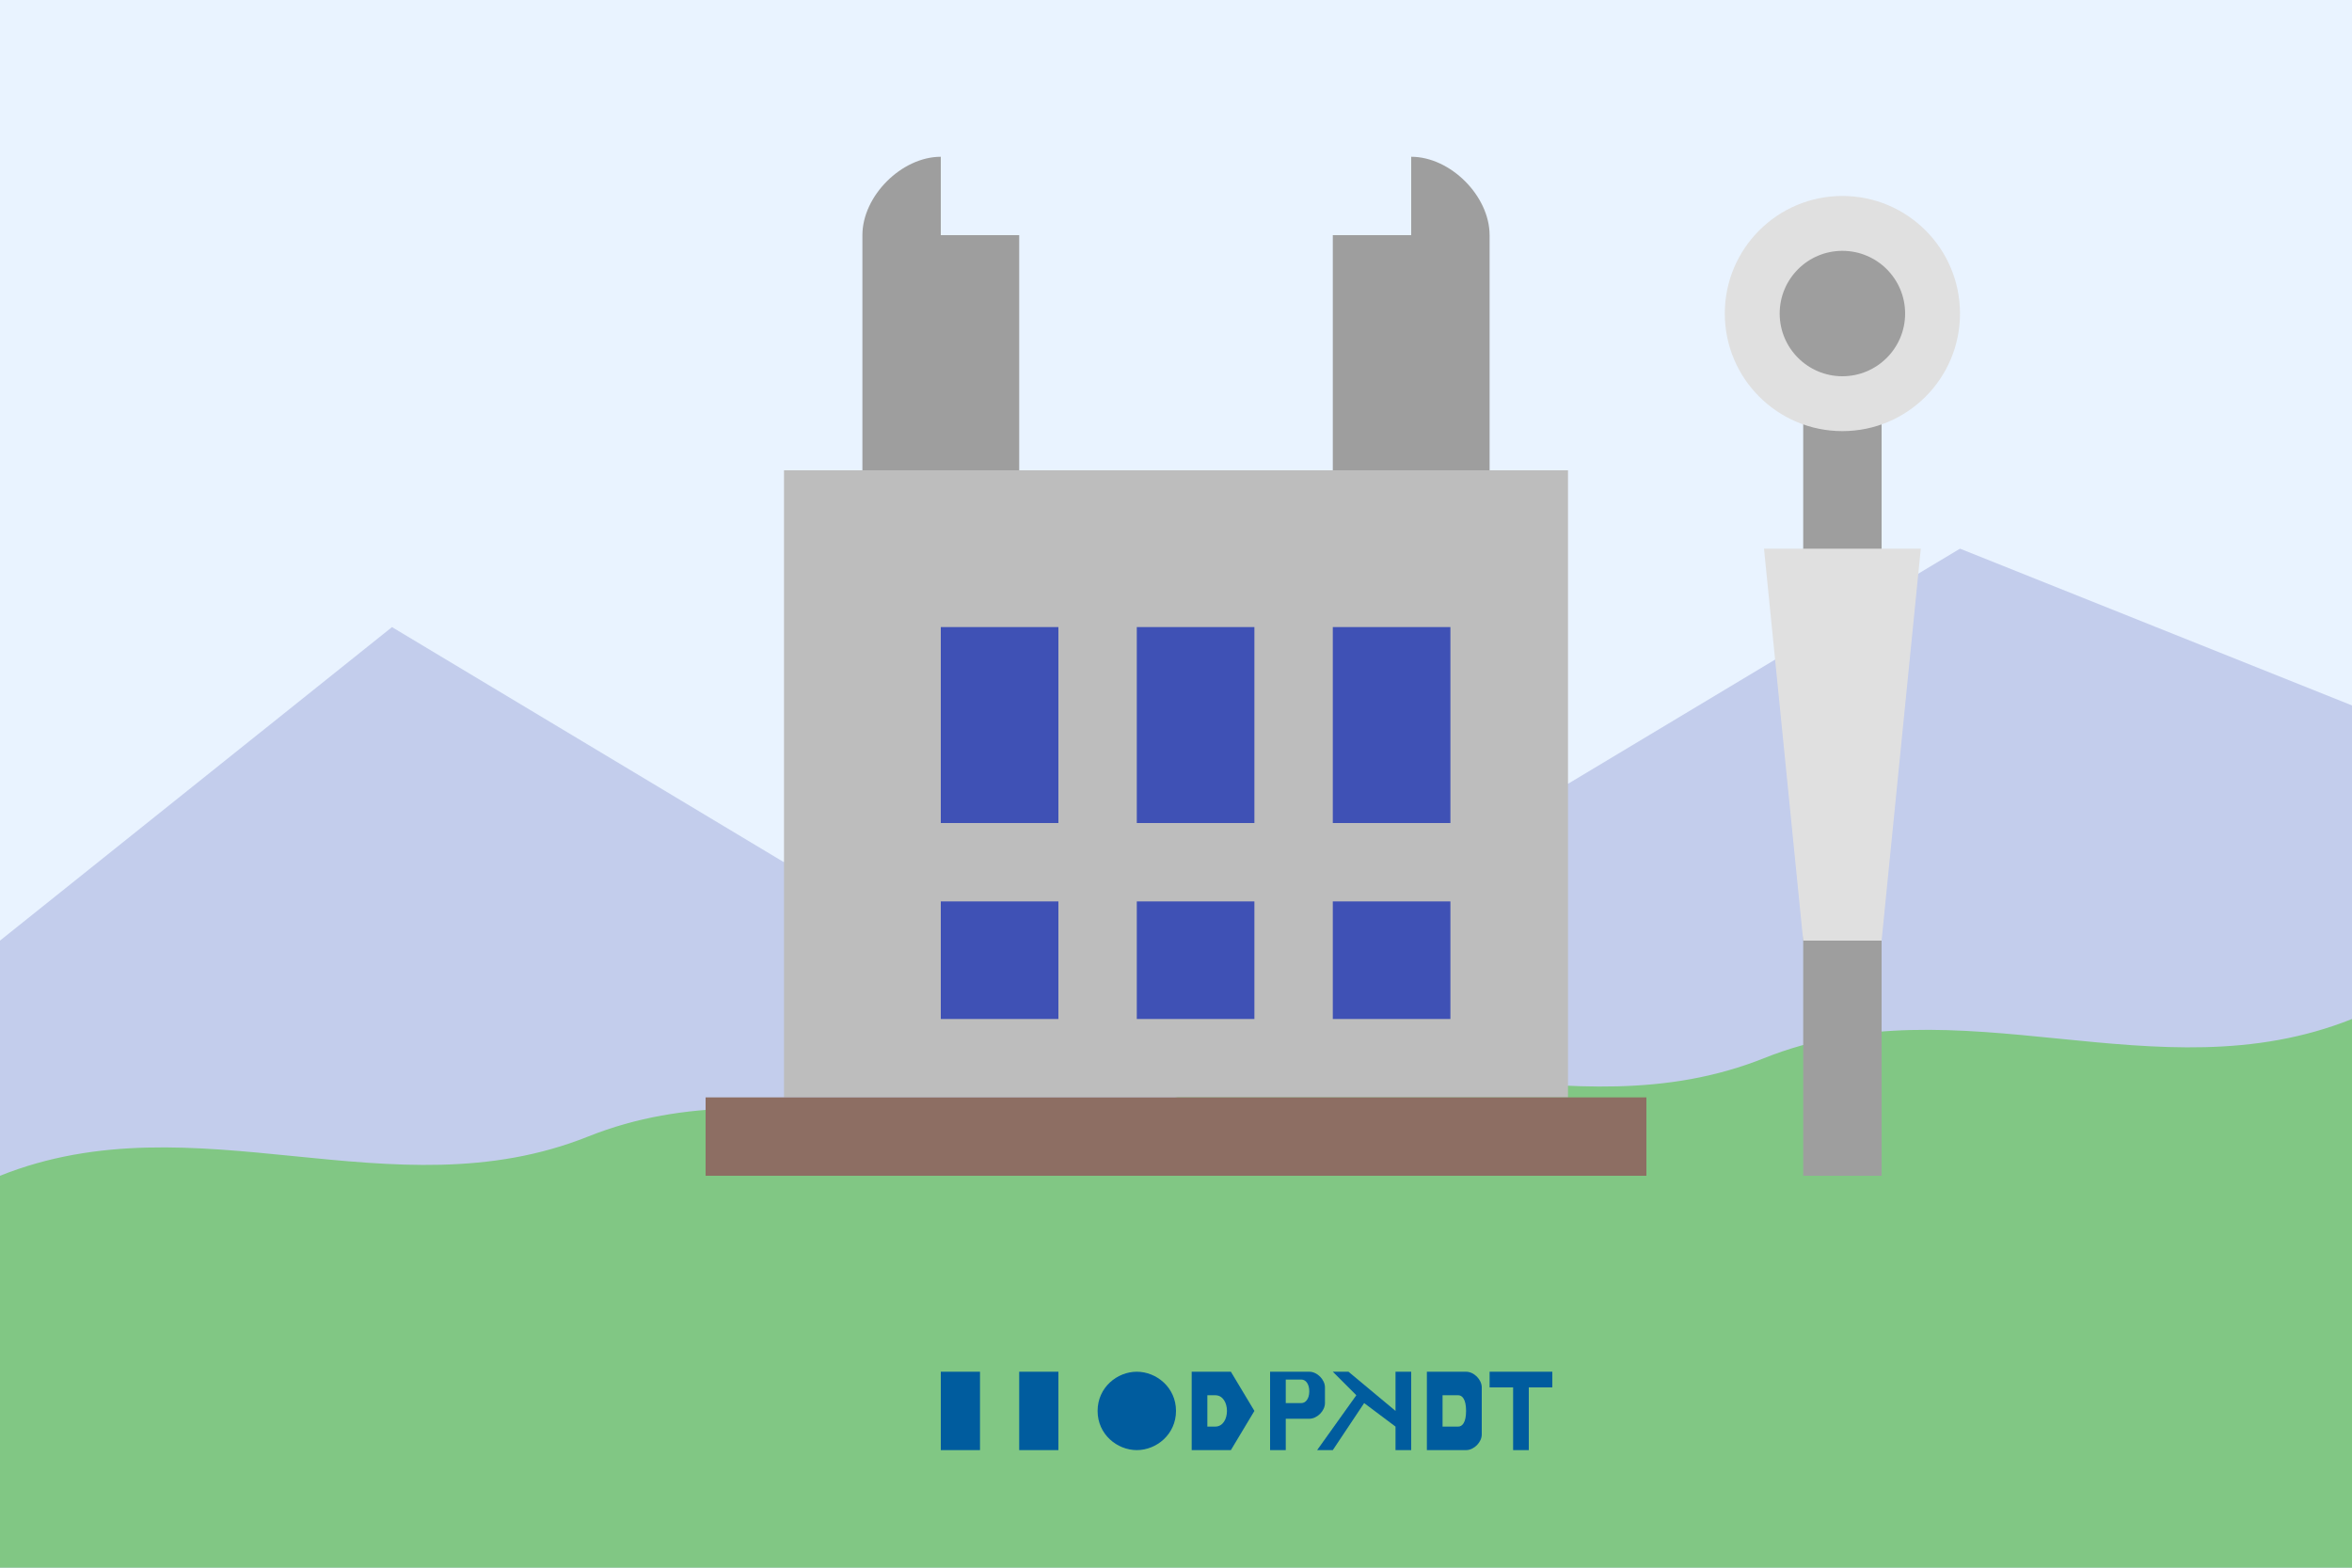 <svg width="300" height="200" viewBox="0 0 300 200" fill="none" xmlns="http://www.w3.org/2000/svg">
  <!-- Sky background -->
  <rect width="300" height="200" fill="#e9f3ff"/>
  
  <!-- Mountain silhouette in background -->
  <path d="M0 120L50 80L100 110L150 60L200 100L250 70L300 90L300 200L0 200L0 120Z" fill="#9fa8da" opacity="0.5"/>
  
  <!-- Green meadow -->
  <path d="M0 150C25 140 50 155 75 145C100 135 125 150 150 140C175 130 200 145 225 135C250 125 275 140 300 130L300 200L0 200L0 150Z" fill="#81c784"/>
  
  <!-- Frauenkirche silhouette -->
  <rect x="100" y="60" width="100" height="80" fill="#bdbdbd"/>
  <rect x="110" y="30" width="20" height="30" fill="#9e9e9e"/>
  <rect x="170" y="30" width="20" height="30" fill="#9e9e9e"/>
  <path d="M110 30C110 25 115 20 120 20L120 30L110 30Z" fill="#9e9e9e"/>
  <path d="M190 30C190 25 185 20 180 20L180 30L190 30Z" fill="#9e9e9e"/>
  <rect x="90" y="140" width="120" height="10" fill="#8d6e63"/>
  
  <!-- Windows -->
  <rect x="120" y="80" width="15" height="25" fill="#3f51b5"/>
  <rect x="145" y="80" width="15" height="25" fill="#3f51b5"/>
  <rect x="170" y="80" width="15" height="25" fill="#3f51b5"/>
  <rect x="120" y="115" width="15" height="15" fill="#3f51b5"/>
  <rect x="145" y="115" width="15" height="15" fill="#3f51b5"/>
  <rect x="170" y="115" width="15" height="15" fill="#3f51b5"/>
  
  <!-- Olympic tower simplified -->
  <rect x="230" y="50" width="10" height="100" fill="#9e9e9e"/>
  <circle cx="235" cy="40" r="15" fill="#e0e0e0"/>
  <circle cx="235" cy="40" r="8" fill="#9e9e9e"/>
  <path d="M225 70L245 70L240 120L230 120L225 70Z" fill="#e0e0e0"/>
  
  <!-- München text -->
  <path d="M125 180H130V175H135V185H130V180H125V185H120V175H125V180Z" fill="#005c9e"/>
  <path d="M145 175C147.5 175 150 177 150 180C150 183 147.5 185 145 185C142.5 185 140 183 140 180C140 177 142.5 175 145 175ZM145 178C146 178 147 179 147 180C147 181 146 182 145 182C144 182 143 181 143 180C143 179 144 178 145 178Z" fill="#005c9e"/>
  <path d="M152 175H157L160 180L157 185H152V175ZM155 178H154V182H155C156 182 156.5 181 156.5 180C156.5 179 156 178 155 178Z" fill="#005c9e"/>
  <path d="M162 175H167C168 175 169 176 169 177V179C169 180 168 181 167 181H164V185H162V175ZM164 176V179H166C166.5 179 167 178.5 167 177.5C167 176.5 166.5 176 166 176H164Z" fill="#005c9e"/>
  <path d="M170 175H172L178 180V175H180V185H178V182L174 179L170 185H168L173 178L170 175Z" fill="#005c9e"/>
  <path d="M182 175H187C188 175 189 176 189 177V183C189 184 188 185 187 185H182V175ZM184 178V182H186C186.5 182 187 181.5 187 180C187 178.5 186.5 178 186 178H184Z" fill="#005c9e"/>
  <path d="M190 175H198V177H195V185H193V177H190V175Z" fill="#005c9e"/>
</svg>